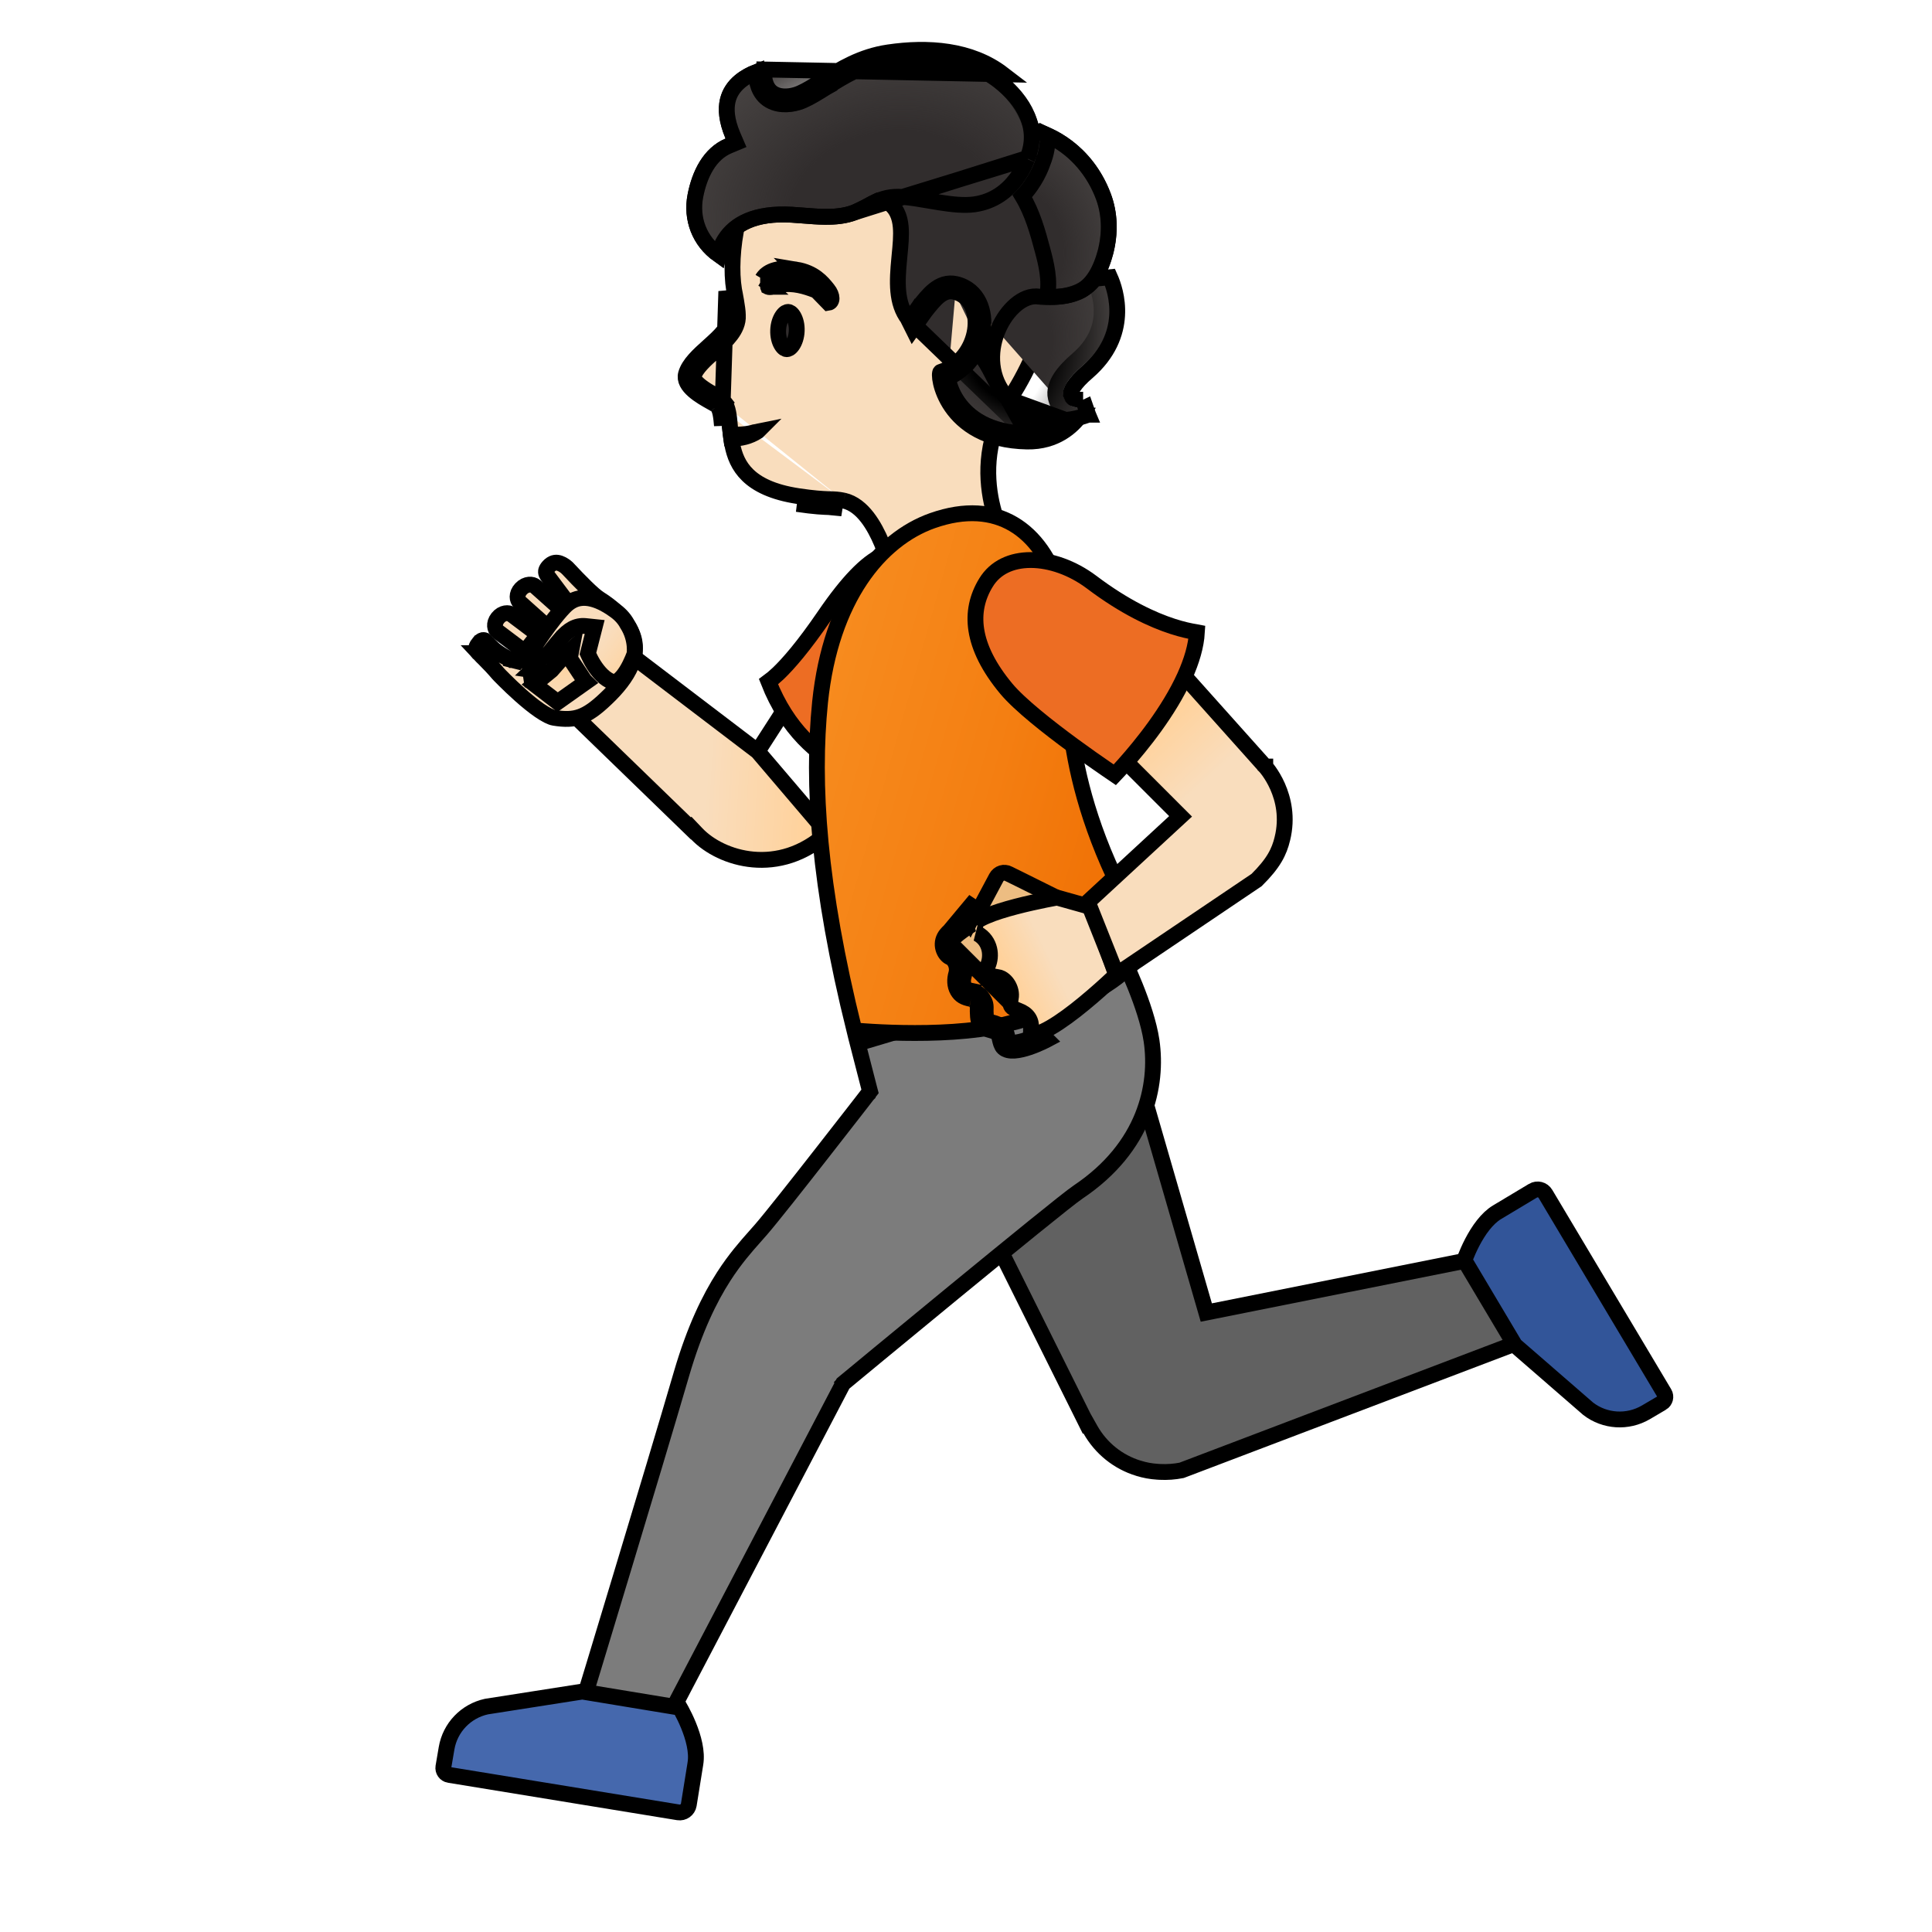 <svg xmlns="http://www.w3.org/2000/svg" width="61" height="61" viewBox="0 0 61 61" fill="none"><path d="M21.66 11.805L21.9 11.872C21.932 11.76 22.015 11.634 22.148 11.489C22.262 11.365 22.395 11.245 22.538 11.117C22.562 11.095 22.587 11.073 22.612 11.05C22.775 10.902 22.95 10.74 23.078 10.569C23.205 10.402 23.312 10.193 23.297 9.953C23.297 9.839 23.268 9.65 23.243 9.503C23.216 9.344 23.187 9.196 23.178 9.153C23.085 8.591 23.115 7.788 23.3 6.985L23.3 6.985C23.554 5.877 24.038 4.919 24.756 4.21C25.471 3.504 26.429 3.034 27.654 2.918C28.733 2.819 29.908 3.171 30.951 3.806C31.994 4.441 32.883 5.345 33.395 6.317C33.538 6.588 33.604 6.993 33.59 7.502C33.575 8.006 33.482 8.587 33.33 9.189C33.026 10.396 32.494 11.656 31.926 12.52L31.926 12.521C31.117 13.753 31.114 14.973 31.311 15.878C31.41 16.328 31.558 16.702 31.682 16.964C31.744 17.095 31.8 17.198 31.842 17.27C31.859 17.3 31.874 17.325 31.886 17.344C31.888 17.354 31.89 17.366 31.893 17.38C31.901 17.43 31.912 17.504 31.919 17.595C31.932 17.777 31.927 18.023 31.859 18.28C31.793 18.535 31.664 18.8 31.43 19.031C31.196 19.262 30.844 19.471 30.31 19.596L30.309 19.596C29.852 19.704 29.502 19.666 29.233 19.563C28.963 19.459 28.758 19.283 28.601 19.086C28.444 18.889 28.34 18.675 28.276 18.509C28.244 18.426 28.222 18.356 28.208 18.308C28.201 18.285 28.197 18.266 28.194 18.254L28.191 18.242L28.19 18.24L28.19 18.239L28.19 18.239L28.19 18.239L28.19 18.239L28.19 18.238L27.946 18.291C28.19 18.238 28.19 18.237 28.19 18.237L28.19 18.237L28.19 18.237L28.189 18.235L28.188 18.23L28.184 18.211C28.18 18.195 28.175 18.172 28.168 18.142C28.153 18.084 28.131 18 28.102 17.9C28.045 17.699 27.958 17.428 27.84 17.149C27.723 16.871 27.572 16.575 27.383 16.332C27.197 16.092 26.952 15.875 26.641 15.806M21.66 11.805L21.901 11.872C21.892 11.902 21.893 11.944 21.946 12.018C22.002 12.095 22.096 12.178 22.216 12.26C22.332 12.341 22.458 12.412 22.566 12.472C22.571 12.475 22.576 12.478 22.581 12.481C22.628 12.507 22.673 12.532 22.71 12.554C22.73 12.566 22.752 12.58 22.772 12.595C22.787 12.606 22.822 12.631 22.85 12.668L22.651 12.82M21.66 11.805C21.551 12.193 22.139 12.521 22.459 12.699C22.559 12.755 22.633 12.796 22.651 12.82M21.66 11.805C21.748 11.491 22.064 11.207 22.372 10.93C22.729 10.609 23.075 10.298 23.047 9.96C23.051 9.798 22.947 9.269 22.932 9.198L22.794 13.434C22.77 13.163 22.746 12.944 22.651 12.82M22.651 12.82L22.849 12.667C22.932 12.775 22.971 12.905 22.994 13.023C23.018 13.142 23.031 13.278 23.043 13.413L23.043 13.416L23.043 13.416C23.058 13.61 23.076 13.82 23.12 14.031L23.121 14.036L23.121 14.036C23.186 14.378 23.317 14.717 23.611 15.002C23.905 15.288 24.389 15.542 25.204 15.665C25.693 15.738 25.951 15.752 26.129 15.759C26.154 15.759 26.178 15.76 26.202 15.761C26.346 15.765 26.468 15.769 26.641 15.806M26.641 15.806L26.587 16.051M26.641 15.806C26.641 15.806 26.641 15.806 26.641 15.806L26.587 16.051M26.587 16.051C26.439 16.018 26.34 16.015 26.197 16.011C26.006 16.005 25.737 15.997 25.167 15.912L26.587 16.051Z" fill="#F9DDBD" stroke="black" stroke-width="0.5"></path><path d="M23.852 13.637C23.878 13.628 23.902 13.622 23.923 13.618L23.921 13.62C23.668 13.783 23.384 13.852 23.087 13.846C23.081 13.804 23.076 13.762 23.071 13.72C23.351 13.736 23.642 13.707 23.85 13.638L23.85 13.638L23.852 13.637Z" fill="#444444" stroke="black" stroke-width="0.5"></path><path d="M24.885 9.848C24.922 9.85 24.988 9.876 25.054 9.986C25.118 10.095 25.163 10.258 25.155 10.448C25.148 10.638 25.091 10.797 25.019 10.9C24.945 11.005 24.877 11.026 24.84 11.025C24.803 11.024 24.736 10.998 24.671 10.887C24.606 10.779 24.562 10.616 24.569 10.425C24.576 10.235 24.633 10.076 24.706 9.973C24.78 9.868 24.848 9.847 24.885 9.848Z" fill="#312D2D" stroke="black" stroke-width="0.5"></path><path d="M24.071 8.807L24.286 8.934C24.339 8.846 24.527 8.667 25.094 8.758C25.52 8.827 25.727 9.035 25.877 9.215C25.798 9.183 25.707 9.147 25.614 9.114C25.311 9.007 24.892 8.899 24.485 9.031L24.485 9.031L24.484 9.031C24.378 9.066 24.311 9.068 24.277 9.063C24.264 9.061 24.257 9.058 24.253 9.056C24.252 9.053 24.251 9.047 24.252 9.036C24.253 9.013 24.261 8.976 24.287 8.934L24.071 8.807ZM24.071 8.807C24.195 8.597 24.51 8.411 25.134 8.511M24.071 8.807L25.134 8.511M25.134 8.511C25.705 8.604 25.96 8.919 26.122 9.12C26.127 9.125 26.131 9.131 26.135 9.136C26.297 9.336 26.287 9.541 26.154 9.56L25.134 8.511ZM24.25 9.054C24.25 9.054 24.25 9.055 24.251 9.055L24.25 9.054ZM26.14 9.312C26.142 9.312 26.142 9.312 26.142 9.312L26.14 9.312Z" fill="#454140" stroke="black" stroke-width="0.5"></path><path d="M37.307 46.424C37.085 46.468 36.854 46.485 36.618 46.473L36.54 46.468C36.34 46.455 36.145 46.42 35.95 46.359L35.948 46.359C35.304 46.163 34.761 45.727 34.43 45.141L34.29 44.893L34.283 44.898L30.197 36.69L35.654 33.033L38.023 41.22L38.087 41.441L38.312 41.396L46.954 39.669L47.977 42.369L37.307 46.424Z" fill="#616161" stroke="black" stroke-width="0.5"></path><path d="M48.795 37.695L48.795 37.695L52.55 43.991C52.612 44.094 52.578 44.232 52.471 44.296C52.471 44.296 52.47 44.296 52.47 44.296L51.962 44.595C51.962 44.595 51.962 44.595 51.962 44.595C51.389 44.929 50.669 44.884 50.145 44.48L47.831 42.471L46.234 39.789C46.244 39.763 46.256 39.732 46.269 39.698C46.318 39.575 46.39 39.406 46.484 39.225C46.679 38.851 46.948 38.465 47.27 38.273L47.27 38.273L48.398 37.597C48.399 37.596 48.399 37.596 48.399 37.596C48.54 37.513 48.714 37.559 48.795 37.695Z" fill="#325599" stroke="black" stroke-width="0.5"></path><path d="M26.816 43.844L26.657 43.651L26.618 43.683L26.595 43.728L21.241 53.957L18.475 53.508L18.489 53.459L18.755 52.584C18.978 51.847 19.285 50.833 19.62 49.723C20.291 47.504 21.073 44.902 21.518 43.375L21.518 43.375C21.934 41.95 22.407 40.993 22.849 40.305C23.21 39.745 23.549 39.363 23.838 39.037C23.906 38.961 23.97 38.889 24.032 38.817C24.354 38.445 25.197 37.376 25.954 36.407C26.334 35.922 26.695 35.459 26.96 35.117C27.092 34.947 27.201 34.806 27.277 34.709L27.364 34.596L27.387 34.566L27.393 34.559L27.395 34.557L27.395 34.556L27.395 34.556L27.197 34.403L27.395 34.556L27.47 34.459L27.439 34.341L27.08 32.944L35.532 30.424C35.542 30.444 35.551 30.465 35.561 30.486C35.635 30.646 35.734 30.871 35.839 31.131C36.051 31.656 36.276 32.309 36.358 32.858C36.565 34.267 36.156 36.219 34.04 37.636C33.88 37.743 33.334 38.178 32.622 38.754C31.903 39.336 31.001 40.074 30.117 40.799C29.234 41.524 28.369 42.237 27.724 42.769C27.402 43.035 27.135 43.255 26.949 43.41L26.733 43.588L26.676 43.635L26.662 43.647L26.658 43.65L26.657 43.651L26.657 43.651C26.657 43.651 26.657 43.651 26.816 43.844Z" fill="#7C7C7C" stroke="black" stroke-width="0.5"></path><path d="M21.956 55.683L21.956 55.685L21.747 56.985C21.747 56.985 21.747 56.985 21.747 56.985C21.721 57.139 21.574 57.248 21.414 57.222C21.414 57.222 21.414 57.222 21.414 57.222L14.181 56.04C14.181 56.04 14.181 56.04 14.18 56.04C14.061 56.02 13.98 55.907 14 55.785C14 55.785 14 55.785 14 55.785L14.1 55.199L14.1 55.199C14.211 54.545 14.708 54.026 15.358 53.883L18.385 53.409L21.466 53.917C21.48 53.942 21.496 53.97 21.514 54.003C21.576 54.119 21.659 54.282 21.736 54.471C21.896 54.86 22.018 55.314 21.956 55.683Z" fill="#4568AD" stroke="black" stroke-width="0.5"></path><path d="M23.921 23.724L23.705 23.56L19.615 20.447L17.859 22.323L21.814 26.156L21.826 26.144L22.002 26.329C22.771 27.132 24.594 27.691 26.119 26.303L23.921 23.724ZM23.921 23.724L24.067 23.497L26.5 19.717M23.921 23.724L26.5 19.717M26.5 19.717L29.448 22.081C29.396 22.16 29.328 22.263 29.247 22.384C29.043 22.689 28.754 23.111 28.417 23.576C27.741 24.512 26.88 25.609 26.119 26.303L26.5 19.717Z" fill="url(#paint0_linear_2007_417)" stroke="black" stroke-width="0.5"></path><path d="M26.642 24.244C25.822 23.832 24.86 23.044 24.264 21.523C24.343 21.465 24.445 21.382 24.57 21.264C24.889 20.959 25.37 20.411 26.041 19.428C26.778 18.351 27.351 17.78 27.845 17.542C28.084 17.426 28.304 17.389 28.52 17.411C28.74 17.434 28.97 17.518 29.225 17.667C29.225 17.667 29.225 17.667 29.225 17.668L29.62 17.901L29.621 17.901C30.092 18.178 30.435 18.63 30.574 19.159C30.713 19.689 30.636 20.251 30.36 20.724L28.048 24.684C27.973 24.675 27.87 24.659 27.747 24.634C27.463 24.574 27.071 24.46 26.642 24.244Z" fill="#ED6D23" stroke="black" stroke-width="0.5"></path><path d="M33.459 18.612L33.459 18.612C33.844 19.861 33.793 20.831 33.758 21.48C33.756 21.511 33.755 21.542 33.753 21.572L33.753 21.581L33.75 21.615C33.749 21.645 33.747 21.688 33.745 21.744C33.742 21.855 33.742 22.017 33.749 22.224C33.766 22.639 33.817 23.236 33.959 23.973C34.238 25.427 34.866 27.426 36.26 29.646C36.246 29.688 36.224 29.745 36.191 29.814C36.107 29.986 35.949 30.237 35.654 30.526C35.062 31.102 33.91 31.834 31.682 32.358C30.707 32.587 29.492 32.629 28.509 32.612C28.02 32.604 27.592 32.581 27.288 32.559C27.162 32.551 27.057 32.542 26.977 32.536C25.838 27.958 25.633 24.743 25.892 22.171C26.229 18.909 27.776 17.026 29.439 16.439C30.485 16.07 31.337 16.16 31.995 16.548C32.66 16.939 33.164 17.656 33.459 18.612ZM36.281 29.566L36.281 29.567L36.281 29.566Z" fill="url(#paint1_linear_2007_417)" stroke="black" stroke-width="0.5"></path><path d="M30.657 31.539L30.705 31.294C30.607 31.274 30.557 31.255 30.526 31.237C30.501 31.222 30.478 31.201 30.45 31.152C30.403 31.071 30.391 30.951 30.434 30.805L30.434 30.805L30.436 30.801C30.478 30.652 30.465 30.489 30.412 30.349C30.36 30.211 30.257 30.068 30.092 29.995C30.092 29.995 30.083 29.99 30.07 29.974C30.055 29.956 30.04 29.931 30.029 29.901C30.007 29.841 30.006 29.772 30.041 29.705L30.041 29.705L30.041 29.703C30.052 29.683 30.085 29.639 30.155 29.574C30.221 29.513 30.305 29.448 30.396 29.382C30.578 29.25 30.777 29.13 30.892 29.063L31.07 28.959L31.003 28.765C30.976 28.686 30.98 28.606 31.017 28.534L31.459 27.706L31.459 27.706C31.477 27.673 31.501 27.643 31.53 27.62C31.559 27.596 31.592 27.578 31.628 27.567C31.663 27.556 31.701 27.553 31.738 27.557C31.776 27.56 31.812 27.571 31.845 27.589L31.857 27.596L31.863 27.598C31.865 27.599 31.87 27.602 31.881 27.607L31.949 27.641L32.189 27.759C32.386 27.857 32.647 27.987 32.907 28.116L33.62 28.471L33.855 28.587L33.858 28.589L34.775 30.895L32.914 32.619L32.901 32.626C32.874 32.64 32.834 32.659 32.785 32.682C32.686 32.727 32.553 32.784 32.412 32.832C32.269 32.88 32.13 32.914 32.017 32.922C31.908 32.929 31.866 32.91 31.856 32.903C31.854 32.9 31.852 32.895 31.848 32.887C31.839 32.864 31.83 32.834 31.82 32.793C31.817 32.782 31.814 32.768 31.811 32.752C31.804 32.723 31.796 32.689 31.789 32.665C31.784 32.643 31.776 32.616 31.765 32.59C31.756 32.566 31.738 32.526 31.706 32.488L31.706 32.488L31.703 32.484C31.587 32.352 31.421 32.308 31.335 32.285C31.325 32.282 31.317 32.28 31.309 32.278C31.215 32.251 31.178 32.232 31.151 32.198C31.149 32.194 31.146 32.187 31.143 32.175C31.137 32.148 31.131 32.113 31.127 32.069C31.119 31.981 31.119 31.882 31.122 31.804L31.122 31.804V31.796C31.122 31.666 31.059 31.551 30.996 31.476C30.934 31.4 30.832 31.317 30.702 31.293L30.657 31.539ZM30.657 31.539C30.438 31.496 30.324 31.434 30.233 31.277C30.143 31.12 30.138 30.924 30.195 30.734C30.247 30.548 30.166 30.3 29.99 30.224C29.838 30.157 29.675 29.866 29.819 29.59M30.657 31.539C30.762 31.558 30.872 31.692 30.872 31.796C30.867 31.958 30.867 32.239 30.948 32.344C31.036 32.461 31.155 32.495 31.268 32.526C31.362 32.553 31.452 32.578 31.515 32.649C31.536 32.674 31.549 32.732 31.565 32.8C31.588 32.901 31.616 33.023 31.682 33.083C32.006 33.388 33.059 32.826 33.059 32.826L29.819 29.59M29.819 29.59C29.942 29.347 30.529 28.985 30.767 28.846C30.719 28.708 30.724 28.556 30.796 28.418L29.819 29.59Z" fill="#EDBD82" stroke="black" stroke-width="0.5"></path><path d="M32.562 32.647L32.562 32.647L32.56 32.645C32.555 32.637 32.551 32.626 32.55 32.595C32.549 32.578 32.55 32.558 32.552 32.529C32.552 32.526 32.552 32.523 32.553 32.52C32.554 32.496 32.556 32.462 32.556 32.429C32.556 32.352 32.546 32.24 32.473 32.133C32.401 32.027 32.292 31.958 32.165 31.91L32.165 31.91C32.028 31.859 31.966 31.819 31.935 31.779C31.915 31.753 31.881 31.692 31.913 31.52C31.945 31.362 31.897 31.21 31.834 31.102C31.801 31.046 31.757 30.991 31.705 30.947C31.654 30.904 31.581 30.859 31.489 30.848L31.488 30.848C31.264 30.821 31.192 30.753 31.171 30.72C31.153 30.692 31.133 30.624 31.192 30.483C31.255 30.336 31.278 30.147 31.235 29.965C31.191 29.778 31.075 29.592 30.862 29.477C30.862 29.477 30.862 29.477 30.862 29.477C30.863 29.477 30.837 29.455 30.814 29.396C30.791 29.335 30.775 29.246 30.795 29.133C30.8 29.127 30.815 29.109 30.854 29.08C30.917 29.034 31.013 28.982 31.141 28.927C31.394 28.817 31.731 28.714 32.075 28.624C32.416 28.535 32.755 28.462 33.01 28.41C33.137 28.384 33.242 28.364 33.316 28.351C33.339 28.347 33.359 28.343 33.375 28.34L34.469 28.647L35.242 30.781C35.168 30.851 35.061 30.952 34.932 31.07C34.672 31.307 34.322 31.614 33.96 31.897C33.595 32.182 33.23 32.431 32.938 32.565C32.79 32.632 32.683 32.659 32.615 32.66C32.564 32.661 32.562 32.649 32.562 32.647C32.562 32.647 32.562 32.647 32.562 32.647Z" fill="url(#paint2_linear_2007_417)" stroke="black" stroke-width="0.5"></path><path d="M35.764 19.525L39.945 24.2L39.945 24.2L39.948 24.203L39.948 24.203L39.949 24.203L39.949 24.204L39.949 24.204L39.955 24.21C39.96 24.216 39.968 24.226 39.979 24.239C40.001 24.266 40.034 24.307 40.072 24.361C40.149 24.47 40.249 24.63 40.339 24.833C40.518 25.239 40.654 25.808 40.489 26.48L40.489 26.481C40.387 26.899 40.215 27.251 39.676 27.785L35.255 30.767L34.346 28.48L37.084 25.951L37.275 25.775L37.091 25.591L33.434 21.933L35.764 19.525Z" fill="url(#paint3_linear_2007_417)" stroke="black" stroke-width="0.5"></path><path d="M37.759 19.957C37.77 19.959 37.781 19.96 37.791 19.962C37.766 20.398 37.624 20.87 37.409 21.348C37.158 21.904 36.814 22.452 36.464 22.938C36.114 23.423 35.761 23.842 35.496 24.139C35.376 24.274 35.274 24.383 35.198 24.463C35.127 24.415 35.036 24.352 34.929 24.279C34.658 24.093 34.287 23.834 33.89 23.543C33.086 22.953 32.199 22.252 31.778 21.752C31.207 21.068 30.913 20.446 30.826 19.893C30.74 19.345 30.854 18.846 31.132 18.393L31.132 18.393L31.133 18.392C31.423 17.917 31.932 17.682 32.543 17.682C33.158 17.682 33.858 17.923 34.467 18.381C35.513 19.171 36.395 19.573 37.022 19.776C37.336 19.878 37.585 19.93 37.759 19.957Z" fill="#ED6D23" stroke="black" stroke-width="0.5"></path><path d="M17.087 20.106C17.187 20.181 17.228 20.339 17.121 20.493L17.109 20.501L17.085 20.532C16.943 20.71 16.741 20.715 16.646 20.642L16.644 20.64L15.715 19.94L15.715 19.94L15.714 19.94C15.625 19.873 15.578 19.689 15.717 19.514C15.859 19.335 16.061 19.331 16.155 19.404L16.155 19.404L16.157 19.405L17.087 20.105C17.087 20.106 17.087 20.106 17.087 20.106Z" fill="url(#paint4_linear_2007_417)" stroke="black" stroke-width="0.5"></path><path d="M17.905 17.929L17.909 17.934L17.913 17.937C18.126 18.165 18.329 18.375 18.5 18.542C18.664 18.702 18.817 18.84 18.925 18.908C19.334 19.167 19.693 19.481 19.912 19.906C20.103 20.277 20.081 20.645 19.927 21.007C19.77 21.378 19.477 21.735 19.143 22.05L19.143 22.05L19.142 22.051C18.809 22.371 18.559 22.543 18.32 22.628C18.087 22.711 17.838 22.72 17.488 22.662L17.487 22.662C17.394 22.646 17.238 22.571 17.034 22.431C16.839 22.297 16.629 22.124 16.433 21.95C16.238 21.777 16.061 21.606 15.933 21.479C15.869 21.415 15.817 21.362 15.781 21.326L15.741 21.283L15.732 21.274C15.594 21.111 15.438 20.946 15.284 20.792C15.259 20.768 15.238 20.747 15.217 20.727C15.181 20.691 15.148 20.66 15.114 20.623L15.115 20.623L15.107 20.616L15.103 20.611L15.103 20.611L15.1 20.609C15.049 20.558 15.035 20.517 15.034 20.485C15.033 20.453 15.044 20.393 15.114 20.308L15.115 20.308C15.159 20.253 15.195 20.229 15.217 20.219C15.238 20.209 15.254 20.207 15.266 20.208C15.279 20.208 15.291 20.212 15.301 20.216C15.302 20.217 15.303 20.217 15.304 20.217C15.344 20.255 15.385 20.297 15.43 20.342C15.442 20.354 15.454 20.367 15.467 20.38C15.524 20.438 15.593 20.506 15.658 20.554L15.659 20.555C15.809 20.666 15.929 20.735 16.017 20.778C16.061 20.799 16.096 20.813 16.123 20.823C16.136 20.828 16.147 20.831 16.156 20.834L16.168 20.838L16.172 20.839L16.174 20.839L16.175 20.84L16.175 20.84L16.176 20.84C16.176 20.84 16.176 20.84 16.236 20.597L16.176 20.84L16.333 20.879L16.433 20.752L17.739 19.093L17.858 18.942L17.742 18.789L17.305 18.206C17.303 18.203 17.301 18.2 17.298 18.196C17.293 18.189 17.287 18.181 17.281 18.173C17.259 18.138 17.242 18.104 17.239 18.064C17.237 18.035 17.238 17.959 17.364 17.845C17.477 17.75 17.578 17.753 17.673 17.785C17.783 17.823 17.873 17.9 17.905 17.929Z" fill="url(#paint5_linear_2007_417)" stroke="black" stroke-width="0.5"></path><path d="M16.413 19.019L16.413 19.019L16.412 19.019C16.328 18.945 16.295 18.758 16.452 18.591C16.61 18.423 16.813 18.435 16.904 18.516C16.904 18.516 16.904 18.516 16.904 18.516L17.888 19.395C17.973 19.476 18.001 19.662 17.85 19.826C17.693 19.993 17.49 19.982 17.399 19.901C17.399 19.901 17.399 19.901 17.399 19.901L16.413 19.019Z" fill="url(#paint6_linear_2007_417)" stroke="black" stroke-width="0.5"></path><path d="M16.955 20.285L16.955 20.285L16.957 20.282C16.962 20.275 16.967 20.268 16.971 20.261C17.184 19.953 17.433 19.595 17.705 19.287C17.709 19.283 17.712 19.279 17.715 19.275C17.755 19.232 17.785 19.197 17.819 19.163L17.819 19.163L17.822 19.16C17.988 18.989 18.165 18.9 18.361 18.882C18.559 18.863 18.803 18.914 19.101 19.075C19.114 19.083 19.126 19.09 19.136 19.095L19.137 19.096C19.147 19.101 19.154 19.105 19.161 19.109C19.191 19.128 19.225 19.15 19.263 19.172L19.276 19.18C19.334 19.219 19.386 19.253 19.437 19.291L19.437 19.291L19.439 19.293C19.605 19.415 19.727 19.562 19.799 19.699L19.804 19.707L19.809 19.715C19.965 19.963 20.02 20.205 20.036 20.384C20.044 20.473 20.042 20.546 20.039 20.595C20.038 20.618 20.035 20.636 20.034 20.647C20.031 20.654 20.028 20.664 20.024 20.675C20.012 20.707 19.995 20.752 19.972 20.806C19.926 20.915 19.86 21.055 19.779 21.185C19.695 21.319 19.606 21.425 19.519 21.485C19.441 21.54 19.383 21.547 19.324 21.525C19.094 21.442 18.897 21.224 18.748 20.99C18.677 20.877 18.623 20.77 18.587 20.691C18.577 20.671 18.569 20.653 18.562 20.637L18.704 20.078L18.776 19.797L18.488 19.767C18.182 19.736 17.947 19.889 17.708 20.16L17.707 20.16C17.631 20.247 17.547 20.351 17.452 20.47L17.445 20.478L17.442 20.483C17.442 20.483 17.441 20.484 17.441 20.484L17.427 20.502C17.415 20.518 17.399 20.537 17.383 20.557C17.368 20.576 17.352 20.595 17.34 20.61L17.326 20.627L17.324 20.629L17.324 20.629C17.222 20.741 17.131 20.775 17.027 20.767L17.027 20.767L17.023 20.767C16.97 20.764 16.901 20.735 16.815 20.67C16.793 20.654 16.771 20.637 16.75 20.619C16.763 20.597 16.776 20.575 16.788 20.555L16.792 20.548C16.85 20.449 16.903 20.357 16.955 20.285Z" fill="url(#paint7_linear_2007_417)" stroke="black" stroke-width="0.5"></path><path d="M16.872 21.606L17.401 21.172L17.416 21.159L17.43 21.143L17.829 20.689L18.047 20.498L18.011 20.689L17.993 20.789L18.049 20.874L18.449 21.475L18.469 21.504L18.496 21.526L18.503 21.533L17.605 22.169L16.872 21.606Z" fill="url(#paint8_radial_2007_417)" stroke="black" stroke-width="0.5"></path><path d="M16.819 21.161C16.802 21.177 16.785 21.192 16.769 21.206C16.767 21.186 16.762 21.166 16.758 21.147C16.778 21.153 16.798 21.157 16.819 21.161ZM16.819 21.161C16.839 21.143 16.859 21.124 16.88 21.103L16.871 21.169C16.871 21.169 16.872 21.169 16.872 21.169L16.819 21.161Z" fill="#EDBD82" stroke="black" stroke-width="0.5"></path><path d="M30.133 9.212C31.186 9.465 30.962 11.347 29.699 11.742C29.576 11.781 29.828 13.892 32.43 13.94M30.133 9.212L30.191 8.969C30.191 8.969 30.191 8.969 30.191 8.969M30.133 9.212L30.191 8.969M30.133 9.212C29.776 9.126 29.509 9.455 29.213 9.832L28.823 10.38C28.711 10.156 28.711 10.156 28.711 10.156L28.711 10.156L28.712 10.155L28.713 10.155L28.716 10.153L28.721 10.151L28.729 10.148C28.734 10.146 28.738 10.145 28.741 10.144C28.747 10.143 28.752 10.143 28.754 10.143C28.754 10.143 28.754 10.143 28.754 10.143C28.756 10.144 28.756 10.144 28.756 10.144L32.435 13.69M30.191 8.969C30.899 9.139 31.124 9.846 31.032 10.46C30.945 11.041 30.575 11.653 29.93 11.924M30.191 8.969C29.911 8.902 29.677 9.006 29.494 9.153C29.319 9.293 29.16 9.494 29.017 9.677L29.016 9.677L29.01 9.686L28.708 10.11C28.699 10.1 28.688 10.089 28.677 10.074L28.677 10.074C28.285 9.569 28.323 8.88 28.393 8.159C28.396 8.129 28.398 8.1 28.401 8.071C28.432 7.758 28.464 7.434 28.439 7.16C28.412 6.853 28.307 6.54 27.991 6.363L27.934 6.331H27.869H27.784H27.728L27.677 6.355C27.573 6.404 27.469 6.46 27.373 6.513C27.35 6.525 27.327 6.537 27.305 6.549C27.186 6.613 27.078 6.668 26.97 6.71C26.685 6.818 26.375 6.849 26.042 6.845C25.819 6.843 25.601 6.825 25.375 6.807C25.253 6.798 25.13 6.788 25.002 6.78L25.001 6.78C23.817 6.709 23.195 7.087 22.891 7.556C22.781 7.725 22.72 7.897 22.687 8.043C22.089 7.617 21.813 6.909 21.957 6.177L21.957 6.177C22.09 5.498 22.407 4.856 23.005 4.605L23.237 4.508L23.138 4.277C22.935 3.797 22.916 3.441 22.977 3.179C23.038 2.917 23.185 2.72 23.364 2.57C23.527 2.434 23.713 2.34 23.872 2.277C23.872 2.32 23.873 2.366 23.878 2.413C23.901 2.688 24.016 3.088 24.445 3.238C24.784 3.359 25.164 3.262 25.37 3.168C25.595 3.068 25.834 2.918 26.063 2.775C26.072 2.769 26.081 2.763 26.091 2.757C26.665 2.398 27.268 2.021 28.087 1.901C29.828 1.647 30.894 2.053 31.543 2.558C32.199 3.069 32.46 3.709 32.545 3.97L32.585 4.095L32.711 4.133C33.09 4.246 34.275 4.71 34.836 6.198C35.263 7.336 34.78 8.394 34.605 8.736L34.55 8.841L34.598 8.95C34.676 9.127 34.807 9.494 34.781 9.931C34.757 10.359 34.582 10.87 34.021 11.352C33.798 11.544 33.611 11.738 33.488 11.928C33.368 12.112 33.281 12.333 33.335 12.558C33.376 12.732 33.462 12.865 33.578 12.958C33.655 13.02 33.739 13.059 33.818 13.084M29.93 11.924C29.926 11.891 29.924 11.865 29.924 11.845C29.924 11.834 29.925 11.828 29.925 11.827C29.925 11.826 29.925 11.828 29.924 11.833C29.923 11.837 29.918 11.857 29.903 11.881C29.89 11.903 29.852 11.956 29.775 11.981M29.93 11.924C29.88 11.945 29.829 11.964 29.775 11.981M29.93 11.924C29.935 11.956 29.941 11.995 29.951 12.039C29.992 12.215 30.081 12.454 30.248 12.695C30.574 13.166 31.212 13.667 32.434 13.69L32.43 13.94M29.775 11.981C29.774 11.981 29.774 11.981 29.773 11.982L29.774 11.981C29.774 11.981 29.775 11.981 29.775 11.981ZM32.43 13.94L32.435 13.69M32.43 13.94C33.344 13.956 33.865 13.45 34.106 13.124C34.051 13.124 33.989 13.121 33.923 13.109C33.89 13.103 33.855 13.095 33.818 13.084M32.435 13.69C33.029 13.7 33.429 13.463 33.683 13.225C33.734 13.178 33.779 13.13 33.818 13.084M32.435 13.69L33.818 13.084" fill="#312D2D" stroke="black" stroke-width="0.5"></path><path d="M34.561 8.801C34.555 8.81 34.548 8.821 34.539 8.832C34.491 8.897 34.407 8.991 34.275 9.082C34.014 9.262 33.544 9.451 32.739 9.359L32.728 9.358L32.716 9.357C32.444 9.352 32.187 9.506 31.986 9.702C31.779 9.903 31.599 10.18 31.479 10.492C31.24 11.116 31.231 11.929 31.814 12.589L31.814 12.59C32.327 13.168 32.976 13.29 33.476 13.272C33.725 13.263 33.943 13.219 34.098 13.177C34.175 13.157 34.238 13.136 34.282 13.121C34.304 13.113 34.322 13.107 34.335 13.102L34.35 13.096L34.354 13.094L34.356 13.093L34.356 13.093L34.357 13.093C34.357 13.093 34.357 13.093 34.26 12.862L34.357 13.093L34.193 12.624C34.192 12.622 34.192 12.622 34.192 12.622L34.193 12.621L34.193 12.621L34.194 12.621L34.195 12.621L34.197 12.62C34.198 12.62 34.198 12.62 34.198 12.62C34.197 12.62 34.194 12.621 34.189 12.622C34.178 12.623 34.158 12.626 34.131 12.626C34.078 12.626 33.994 12.619 33.891 12.581C33.887 12.579 33.88 12.575 33.871 12.566C33.86 12.555 33.849 12.54 33.839 12.521C33.829 12.503 33.822 12.485 33.817 12.471C33.817 12.47 33.816 12.469 33.816 12.468L33.812 12.45C33.805 12.423 33.806 12.349 33.897 12.21C33.984 12.076 34.131 11.918 34.337 11.742L34.337 11.742L34.338 11.741C35.006 11.161 35.239 10.519 35.271 9.962C35.303 9.414 35.141 8.965 35.046 8.753L34.561 8.801Z" fill="url(#paint9_radial_2007_417)" stroke="black" stroke-width="0.5"></path><path d="M33.25 4.361L33.25 4.361L33.252 4.362C33.985 4.751 34.541 5.412 34.836 6.197C35.044 6.753 35.056 7.362 34.909 7.949C34.765 8.502 34.491 9.031 34.048 9.22C33.675 9.379 33.354 9.376 33.057 9.366C33.166 8.857 33.031 8.321 32.915 7.889C32.766 7.329 32.598 6.724 32.279 6.193C32.488 5.973 32.636 5.743 32.737 5.557C32.799 5.442 32.844 5.343 32.873 5.27C32.888 5.233 32.899 5.204 32.907 5.182C32.911 5.171 32.914 5.162 32.916 5.155C32.917 5.155 32.917 5.154 32.917 5.153C33.039 4.856 33.087 4.561 33.078 4.274C33.146 4.306 33.206 4.338 33.25 4.361Z" fill="url(#paint10_radial_2007_417)" stroke="black" stroke-width="0.5"></path><path d="M32.44 4.988L32.447 4.971C32.818 4.066 32.353 3.184 31.52 2.543C30.574 1.817 29.294 1.724 28.087 1.901C27.268 2.021 26.665 2.398 26.091 2.757L26.091 2.757L25.958 2.545M32.44 4.988L26.97 6.71C26.685 6.818 26.376 6.849 26.042 6.845C25.819 6.843 25.601 6.825 25.375 6.807C25.253 6.797 25.13 6.788 25.002 6.78L25.001 6.78C23.817 6.709 23.195 7.086 22.891 7.556C22.781 7.725 22.72 7.896 22.687 8.043C22.089 7.617 21.813 6.909 21.957 6.177L21.957 6.177C22.09 5.498 22.407 4.856 23.005 4.605L23.237 4.508L23.138 4.277C22.935 3.797 22.916 3.441 22.977 3.179C23.038 2.917 23.185 2.72 23.364 2.57C23.527 2.434 23.713 2.339 23.872 2.277C23.872 2.32 23.873 2.366 23.878 2.412C23.901 2.688 24.016 3.088 24.445 3.238C24.784 3.359 25.164 3.262 25.37 3.168C25.595 3.068 25.834 2.918 26.063 2.774C26.072 2.768 26.082 2.762 26.091 2.757L25.958 2.545M32.44 4.988L32.435 5.005M32.44 4.988L32.435 5.005M25.958 2.545L25.97 2.537C26.539 2.182 27.18 1.781 28.05 1.654C29.285 1.472 30.648 1.558 31.672 2.345L24.123 2.194C24.11 2.468 24.158 2.874 24.529 3.002C24.781 3.093 25.091 3.021 25.267 2.94C25.476 2.848 25.702 2.706 25.937 2.558C25.944 2.554 25.951 2.549 25.958 2.545ZM32.435 5.005C32.436 5.003 32.435 5.005 32.433 5.01C32.418 5.055 32.314 5.35 32.073 5.665C31.809 6.012 31.392 6.366 30.757 6.453C30.441 6.495 30.067 6.456 29.665 6.392C29.556 6.375 29.444 6.356 29.332 6.337C29.044 6.287 28.752 6.237 28.494 6.218L28.493 6.218M32.435 5.005L28.493 6.218M28.493 6.218C28.122 6.19 27.869 6.267 27.635 6.38M28.493 6.218L27.635 6.38M27.635 6.38C27.56 6.416 27.483 6.458 27.409 6.499M27.635 6.38L27.409 6.499M27.409 6.499C27.378 6.516 27.346 6.533 27.316 6.549M27.409 6.499L27.316 6.549M27.316 6.549C27.211 6.605 27.101 6.66 26.971 6.71L27.316 6.549Z" fill="url(#paint11_radial_2007_417)" stroke="black" stroke-width="0.5"></path><path d="M31.816 12.592L31.816 12.592C31.616 12.371 31.471 12.09 31.342 11.837C31.307 11.77 31.274 11.705 31.241 11.644C31.123 11.426 30.999 11.229 30.831 11.066C30.647 11.426 30.345 11.748 29.926 11.924C29.93 11.957 29.937 11.995 29.947 12.039C29.987 12.215 30.076 12.454 30.243 12.695C30.569 13.166 31.207 13.667 32.43 13.69L31.816 12.592ZM31.816 12.592C32.339 13.166 32.986 13.287 33.486 13.268C33.54 13.266 33.592 13.262 33.643 13.257M31.816 12.592L33.643 13.257M33.643 13.257C33.388 13.484 32.998 13.7 32.43 13.69L33.643 13.257Z" fill="url(#paint12_radial_2007_417)" stroke="black" stroke-width="0.5"></path><defs><linearGradient id="paint0_linear_2007_417" x1="17.606" y1="22.953" x2="25.585" y2="23.397" gradientUnits="userSpaceOnUse"><stop offset="0.598" stop-color="#F9DDBD"></stop><stop offset="1" stop-color="#FFD29C"></stop></linearGradient><linearGradient id="paint1_linear_2007_417" x1="25.151" y1="23.296" x2="37.344" y2="26.734" gradientUnits="userSpaceOnUse"><stop stop-color="#F78C1F"></stop><stop offset="0.482" stop-color="#F47F12"></stop><stop offset="1" stop-color="#EF6C00"></stop></linearGradient><linearGradient id="paint2_linear_2007_417" x1="35.002" y1="29.306" x2="31.899" y2="30.813" gradientUnits="userSpaceOnUse"><stop offset="0.598" stop-color="#F9DDBD"></stop><stop offset="1" stop-color="#FFD29C"></stop></linearGradient><linearGradient id="paint3_linear_2007_417" x1="38.748" y1="28.744" x2="34.847" y2="24.488" gradientUnits="userSpaceOnUse"><stop offset="0.598" stop-color="#F9DDBD"></stop><stop offset="1" stop-color="#FFD29C"></stop></linearGradient><linearGradient id="paint4_linear_2007_417" x1="16.875" y1="19.545" x2="15.919" y2="20.51" gradientUnits="userSpaceOnUse"><stop offset="0.5" stop-color="#F9DDBD"></stop><stop offset="1" stop-color="#FFD29C"></stop></linearGradient><linearGradient id="paint5_linear_2007_417" x1="16.278" y1="22.163" x2="19.258" y2="18.815" gradientUnits="userSpaceOnUse"><stop stop-color="#FFD29C"></stop><stop offset="0.138" stop-color="#F9DDBD"></stop><stop offset="0.831" stop-color="#F9DDBD"></stop></linearGradient><linearGradient id="paint6_linear_2007_417" x1="17.613" y1="18.762" x2="16.681" y2="19.662" gradientUnits="userSpaceOnUse"><stop offset="0.5" stop-color="#F9DDBD"></stop><stop offset="1" stop-color="#FFD29C"></stop></linearGradient><linearGradient id="paint7_linear_2007_417" x1="17.619" y1="19.587" x2="19.982" y2="21.389" gradientUnits="userSpaceOnUse"><stop offset="0.5" stop-color="#F9DDBD"></stop><stop offset="1" stop-color="#FFD29C"></stop></linearGradient><radialGradient id="paint8_radial_2007_417" cx="0" cy="0" r="1" gradientUnits="userSpaceOnUse" gradientTransform="translate(17.793 20.75) scale(1.481)"><stop stop-color="#FFD29C"></stop><stop offset="1" stop-color="#F9DDBD"></stop></radialGradient><radialGradient id="paint9_radial_2007_417" cx="0" cy="0" r="1" gradientUnits="userSpaceOnUse" gradientTransform="translate(31.563 11.272) rotate(21.31) scale(3.397 4.893)"><stop offset="0.45" stop-color="#454140" stop-opacity="0"></stop><stop offset="1" stop-color="#454140"></stop></radialGradient><radialGradient id="paint10_radial_2007_417" cx="0" cy="0" r="1" gradientUnits="userSpaceOnUse" gradientTransform="translate(32.015 7.87) rotate(-6.679) scale(3.444 4.345)"><stop offset="0.45" stop-color="#454140" stop-opacity="0"></stop><stop offset="1" stop-color="#454140"></stop></radialGradient><radialGradient id="paint11_radial_2007_417" cx="0" cy="0" r="1" gradientUnits="userSpaceOnUse" gradientTransform="translate(28.175 6.563) rotate(-7.776) scale(7.088 5.327)"><stop offset="0.45" stop-color="#454140" stop-opacity="0"></stop><stop offset="1" stop-color="#454140"></stop></radialGradient><radialGradient id="paint12_radial_2007_417" cx="0" cy="0" r="1" gradientUnits="userSpaceOnUse" gradientTransform="translate(32.359 11.723) rotate(15.302) scale(3.816 2.453)"><stop offset="0.45" stop-color="#454140" stop-opacity="0"></stop><stop offset="1" stop-color="#454140"></stop></radialGradient></defs></svg>